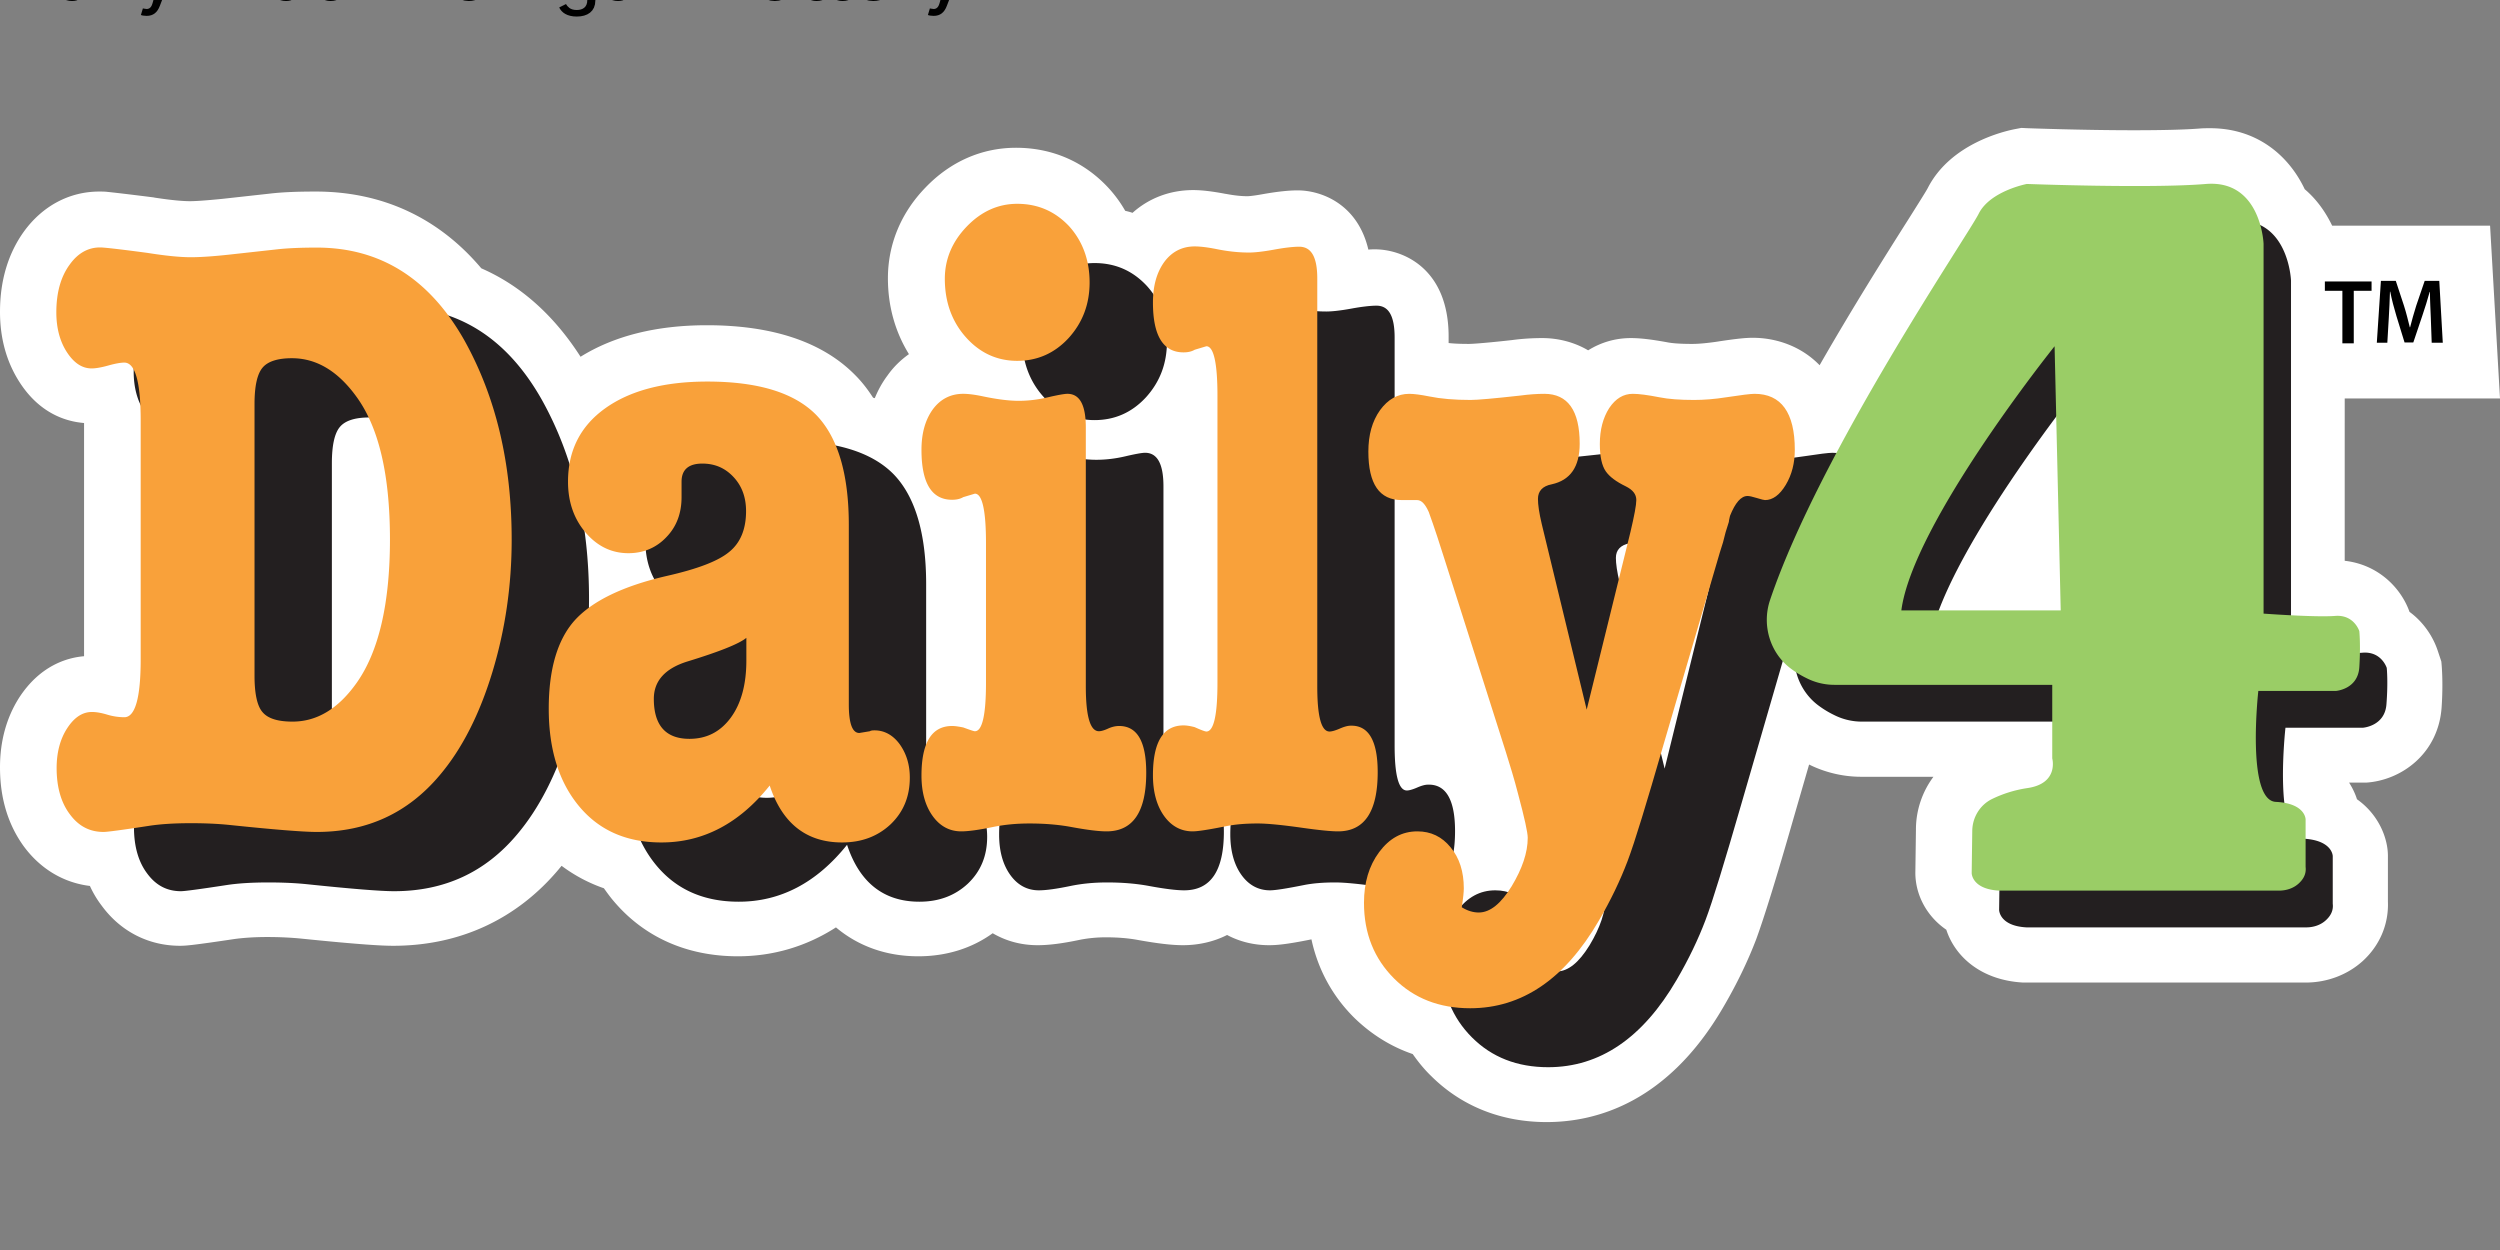 <svg xmlns="http://www.w3.org/2000/svg" viewBox="0 0 529.167 264.583"><rect x="0" y="0" width="529.167" height="264.583" fill="#808080" stroke="none"/><path fill="#fff" d="m516.378 138.902-.371-1.112c-.989-3.027-3.027-6.116-5.993-8.279-1.792-5.066-6.61-10.008-13.716-10.811V84.348h32.869l-2.1-36.575h-33.425c-1.421-2.965-3.336-5.622-5.808-7.723-3.46-7.29-10.256-12.912-20.017-12.912-.68 0-1.421 0-2.163.062-3.089.247-7.908.37-14.024.37-10.874 0-22.366-.432-22.49-.432l-1.297-.062-1.297.247c-2.224.433-13.716 3.028-18.535 12.542-.432.803-2.347 3.83-4.14 6.673-4.695 7.414-11.676 18.473-18.72 30.767-3.953-4.077-9.267-5.807-14.147-5.807-1.298 0-3.09.123-7.847.865-1.791.247-3.46.432-5.004.432-2.966 0-4.387-.185-5.066-.309-3.337-.618-5.808-.926-7.908-.926-3.275 0-6.364.926-9.02 2.594-3.028-1.791-6.488-2.594-9.7-2.594-2.04 0-4.202.123-6.488.432-7.228.803-8.896.803-9.082.803-1.791 0-3.212-.062-4.263-.185v-1.36c0-14.58-9.823-18.472-15.569-18.472-.432 0-.927 0-1.42.061-2.287-9.761-10.071-12.541-14.952-12.541-1.915 0-4.263.247-7.414.803-2.348.432-3.213.432-3.213.432-1.42 0-2.965-.185-4.572-.494h-.062c-2.594-.494-4.88-.803-6.857-.803-4.881 0-9.33 1.668-12.851 4.819-.494-.185-1.05-.31-1.545-.433a26.762 26.762 0 0 0-3.521-4.819c-5.128-5.56-11.924-8.526-19.585-8.526-7.229 0-13.901 2.904-19.215 8.465-5.19 5.375-7.908 12.047-7.908 19.152 0 5.931 1.545 11.368 4.449 16.064-1.73 1.235-3.275 2.718-4.572 4.571-1.112 1.483-1.977 3.09-2.657 4.758-.124-.062-.247-.062-.37-.124-1.113-1.73-2.348-3.336-3.77-4.757-6.857-6.982-17.422-10.565-31.385-10.565-10.75 0-19.709 2.286-26.752 6.673-5.622-8.774-12.665-15.075-21.006-18.72-9.02-10.689-20.944-16.25-35.03-16.25-3.893 0-7.044.124-9.7.433l-10.07 1.112c-3.708.371-5.808.495-6.859.495-1.173 0-3.398-.124-7.414-.742l-.308-.062c-4.881-.617-8.032-.988-9.824-1.173-.556-.062-1.112-.062-1.668-.062-6.302 0-11.986 3.027-15.94 8.464C1.73 53.643 0 59.389 0 65.999c0 5.56 1.36 10.503 4.016 14.704 4.325 6.858 10.009 8.526 13.777 8.835v49.364c-3.707.31-9.39 2.04-13.777 8.835C1.359 151.938 0 156.881 0 162.442c0 6.548 1.73 12.17 5.066 16.743 3.522 4.757 8.403 7.66 13.963 8.34a21.573 21.573 0 0 0 2.471 4.14c4.016 5.498 9.947 8.526 16.62 8.526 1.235 0 2.78-.124 11.43-1.421 1.791-.248 4.139-.433 7.043-.433 2.595 0 4.942.124 6.92.309 13.283 1.36 17.607 1.545 19.708 1.545 14.086 0 26.196-5.623 35.092-16.25.186-.246.371-.432.556-.679a32.85 32.85 0 0 0 8.959 4.757c.618.865 1.236 1.73 1.915 2.534 6.487 7.784 15.631 11.862 26.443 11.862 7.476 0 14.519-2.1 20.759-6.117 4.695 3.954 10.627 6.117 17.423 6.117 5.93 0 11.306-1.668 15.754-4.881 2.842 1.668 6.055 2.533 9.515 2.533 2.41 0 5.313-.37 9.082-1.174a28.933 28.933 0 0 1 5.375-.494c2.471 0 4.757.185 6.734.556 4.14.741 7.167 1.112 9.576 1.112 3.151 0 6.426-.68 9.33-2.162 2.656 1.42 5.683 2.162 8.896 2.162 1.421 0 3.522-.124 8.959-1.236 1.359 6.302 4.386 11.924 8.958 16.496 3.583 3.522 7.785 6.179 12.48 7.785 1.174 1.668 2.471 3.274 3.954 4.695 6.425 6.364 14.828 9.7 24.404 9.7 10.565 0 25.64-4.201 37.317-24.219 2.904-4.942 5.251-9.823 7.043-14.518 1.606-4.387 4.201-12.666 7.785-25.208l3.398-11.738c.061.061.185.061.247.123a24.911 24.911 0 0 0 10.75 2.472h15.322a18.691 18.691 0 0 0-3.707 11.182l-.124 9.144c0 4.448 2.225 9.082 6.55 12.048 1.853 5.684 7.351 10.688 16.248 11.182H488.02c4.51 0 8.834-1.606 12.109-4.572 3.583-3.274 5.499-7.784 5.313-12.542v-9.7c0-3.706-1.915-8.71-6.549-11.985-.37-1.174-.926-2.348-1.668-3.522h3.645c7.414-.494 15.26-6.116 15.94-15.94.37-5.498 0-9.082-.062-9.7z"/><g fill="#231f20"><path d="M124.677 126.731c0 9.762-1.36 19.091-4.078 28.05-2.718 8.958-6.425 16.248-11.12 21.809-6.735 8.031-15.384 12.047-26.073 12.047-2.842 0-9.02-.494-18.473-1.483-2.41-.247-5.128-.37-8.155-.37-3.522 0-6.425.185-8.835.556-5.622.865-8.835 1.297-9.638 1.297-2.965 0-5.313-1.235-7.167-3.768-1.853-2.472-2.78-5.746-2.78-9.762 0-3.275.742-6.117 2.224-8.403 1.483-2.285 3.213-3.46 5.252-3.46.927 0 1.977.186 3.213.557a12.75 12.75 0 0 0 3.645.556c2.286 0 3.46-4.078 3.46-12.233v-50.6c0-8.155-1.174-12.233-3.46-12.233-.742 0-1.854.185-3.398.618-1.545.432-2.719.618-3.522.618-2.039 0-3.769-1.174-5.251-3.46-1.483-2.286-2.225-5.128-2.225-8.402 0-4.14.927-7.538 2.842-10.133 1.854-2.595 4.263-3.83 7.105-3.583 1.545.123 4.634.494 9.268 1.112 3.892.618 6.92.927 9.267.927 2.039 0 4.757-.186 8.155-.556l10.07-1.113c2.225-.247 5.005-.37 8.403-.37 13.407 0 23.787 6.487 31.2 19.523 6.735 11.986 10.071 26.072 10.071 42.26zm-25.763 0c0-13.654-2.348-23.662-7.044-30.15-3.954-5.498-8.525-8.217-13.715-8.217-3.028 0-5.128.68-6.24 2.04-1.112 1.358-1.668 3.891-1.668 7.66v57.52c0 3.768.556 6.363 1.668 7.66 1.112 1.36 3.212 2.04 6.363 2.04 5.19 0 9.7-2.719 13.592-8.218 4.696-6.61 7.044-16.743 7.044-30.335zM208.948 177.146c0 4.016-1.359 7.29-4.077 9.885-2.719 2.533-6.117 3.83-10.256 3.83-7.538 0-12.666-4.015-15.322-12.047-6.426 8.032-14.087 12.047-22.922 12.047-7.352 0-13.16-2.533-17.422-7.66-4.263-5.129-6.426-11.986-6.426-20.636 0-8.402 1.854-14.642 5.499-18.72 3.707-4.078 10.132-7.229 19.461-9.39 6.55-1.484 10.936-3.152 13.284-5.129 2.347-1.915 3.521-4.819 3.521-8.588 0-2.903-.865-5.313-2.656-7.228-1.792-1.915-3.954-2.842-6.611-2.842-2.904 0-4.387 1.297-4.387 3.83v3.275c0 3.398-1.05 6.24-3.212 8.464-2.1 2.224-4.82 3.398-8.032 3.398-3.583 0-6.61-1.483-9.082-4.387-2.471-2.903-3.707-6.487-3.707-10.75 0-6.549 2.595-11.738 7.846-15.507 5.252-3.769 12.48-5.684 21.624-5.684 10.75 0 18.411 2.348 23.045 7.043 4.572 4.696 6.92 12.48 6.92 23.292v37.996c0 4.016.741 6.055 2.224 6.055l2.224-.37c.185-.124.494-.186.989-.186 2.1 0 3.892.988 5.313 2.904 1.483 1.915 2.162 4.263 2.162 7.105zm-34.598-24.837v-4.819c-1.483 1.236-5.622 2.904-12.48 5.005-4.757 1.482-7.105 4.139-7.105 7.908 0 5.622 2.533 8.464 7.537 8.464 3.646 0 6.55-1.483 8.774-4.51 2.162-2.966 3.274-6.982 3.274-12.048zM259.054 176.034c0 8.278-2.78 12.418-8.403 12.418-1.668 0-4.139-.309-7.475-.927-2.657-.494-5.622-.741-8.835-.741-2.78 0-5.313.247-7.723.741-2.966.618-5.19.927-6.734.927-2.472 0-4.51-1.112-6.055-3.275-1.545-2.162-2.348-5.004-2.348-8.526 0-6.981 2.163-10.503 6.487-10.503.618 0 1.421.124 2.348.31 1.36.494 2.224.803 2.472.803 1.544 0 2.347-3.399 2.347-10.256V127.41c0-6.92-.803-10.441-2.347-10.441l-2.472.741c-.618.37-1.42.556-2.348.556-4.324 0-6.487-3.522-6.487-10.565 0-3.521.803-6.363 2.41-8.588 1.606-2.162 3.769-3.274 6.425-3.274 1.112 0 2.533.185 4.263.556 2.966.618 5.437.927 7.476.927 2.039 0 4.078-.247 6.178-.742 2.1-.494 3.522-.741 4.14-.741 2.594 0 3.892 2.348 3.892 7.105v54.801c0 6.364.927 9.515 2.78 9.515.433 0 1.112-.186 1.915-.557.803-.37 1.607-.556 2.348-.556 3.769 0 5.746 3.275 5.746 9.886zM247.006 72.3c0 4.635-1.483 8.527-4.448 11.801-2.966 3.213-6.61 4.82-10.874 4.82-4.263 0-7.908-1.669-10.874-5.005-2.965-3.336-4.448-7.476-4.448-12.356 0-4.14 1.545-7.847 4.634-11.06 3.089-3.212 6.672-4.819 10.688-4.819 4.387 0 8.032 1.607 10.997 4.758 2.904 3.15 4.325 7.105 4.325 11.862zM307.986 175.91c0 8.34-2.78 12.542-8.403 12.542-1.483 0-3.954-.247-7.476-.741-4.324-.618-7.475-.927-9.514-.927-2.595 0-4.757.185-6.61.556-3.708.741-6.055 1.112-7.168 1.112-2.47 0-4.51-1.112-6.054-3.275-1.545-2.162-2.348-5.066-2.348-8.587 0-7.044 2.162-10.565 6.487-10.565.618 0 1.421.123 2.348.37 1.36.618 2.224.927 2.471.927 1.545 0 2.348-3.398 2.348-10.256V96.211c0-6.92-.803-10.442-2.348-10.442l-2.471.742c-.618.37-1.421.556-2.348.556-4.325 0-6.487-3.522-6.487-10.565 0-3.521.803-6.363 2.41-8.588 1.606-2.162 3.768-3.274 6.425-3.274 1.174 0 2.718.185 4.572.556 2.41.494 4.695.741 6.92.741 1.173 0 2.965-.185 5.313-.618 2.347-.432 4.14-.617 5.313-.617 2.595 0 3.83 2.224 3.83 6.734v86.372c0 6.363.865 9.514 2.595 9.514.433 0 1.174-.185 2.163-.618.988-.432 1.73-.617 2.286-.617 3.83-.124 5.746 3.212 5.746 9.823z"/><path d="M396.273 107.702c0 2.78-.618 5.252-1.916 7.414-1.297 2.163-2.78 3.213-4.386 3.213-.186 0-.742-.124-1.73-.433-.989-.309-1.606-.432-1.977-.432-1.36 0-2.595 1.42-3.707 4.201-.185.741-.247 1.174-.247 1.298l-.68 2.162-.556 2.162-.68 2.163-11.862 40.9c-3.521 12.17-5.993 20.326-7.537 24.404-1.545 4.077-3.584 8.34-6.117 12.665-7.166 12.295-16.248 18.473-27.184 18.473-6.549 0-11.924-2.1-16.125-6.302-4.201-4.2-6.364-9.514-6.364-16.001 0-4.263 1.05-7.847 3.213-10.75 2.162-2.904 4.819-4.387 8.093-4.387 2.842 0 5.19 1.112 7.044 3.398 1.853 2.224 2.78 5.128 2.78 8.65 0 .74-.124 2.038-.433 4.015 1.174.742 2.41 1.112 3.584 1.112 2.41 0 4.695-1.853 6.981-5.56 2.224-3.707 3.398-7.105 3.398-10.256 0-1.112-.68-4.201-2.039-9.267-.803-3.151-1.73-6.117-2.594-8.897l-12.851-40.406c-1.112-3.521-2.224-6.981-3.46-10.38-.741-1.667-1.545-2.532-2.471-2.532h-3.275c-4.695 0-7.043-3.398-7.043-10.256 0-3.522.803-6.425 2.471-8.773 1.668-2.286 3.707-3.46 6.179-3.46.988 0 2.41.185 4.263.556 2.41.494 5.313.741 8.71.741 1.484 0 4.943-.308 10.504-.926 1.853-.247 3.522-.371 5.128-.371 4.942 0 7.476 3.522 7.476 10.565 0 4.88-1.978 7.723-5.932 8.588-1.915.37-2.903 1.42-2.903 3.089 0 1.235.247 2.965.803 5.313l9.514 39.294 9.268-37.626c.803-3.398 1.235-5.684 1.235-6.734 0-1.236-.741-2.163-2.224-2.904-2.039-.988-3.46-2.039-4.263-3.213-.803-1.173-1.235-3.089-1.235-5.745 0-3.028.68-5.56 1.977-7.6 1.359-2.038 3.027-3.027 5.004-3.027 1.297 0 3.15.247 5.684.741 1.853.371 4.263.556 7.29.556 2.1 0 4.387-.185 6.735-.556 3.212-.494 5.251-.741 6.054-.741 5.56 0 8.403 3.954 8.403 11.862z"/></g><g fill="#f9a13a"><path d="M108.305 114.19c0 9.761-1.36 19.09-4.078 28.049-2.718 8.958-6.425 16.248-11.12 21.809-6.735 8.032-15.385 12.047-26.073 12.047-2.842 0-9.02-.494-18.473-1.482-2.41-.247-5.128-.371-8.155-.371-3.522 0-6.426.185-8.835.556-5.622.865-8.835 1.297-9.638 1.297-2.966 0-5.314-1.235-7.167-3.768-1.853-2.472-2.78-5.746-2.78-9.762 0-3.274.741-6.116 2.224-8.402 1.483-2.286 3.213-3.46 5.251-3.46.927 0 1.978.185 3.213.556a12.75 12.75 0 0 0 3.645.556c2.286 0 3.46-4.078 3.46-12.233v-50.6c0-8.155-1.174-12.233-3.46-12.233-.741 0-1.853.186-3.398.618-1.544.433-2.718.618-3.521.618-2.04 0-3.769-1.174-5.252-3.46-1.483-2.286-2.224-5.128-2.224-8.402 0-4.14.927-7.538 2.842-10.133 1.853-2.595 4.263-3.83 7.105-3.583 1.545.124 4.634.494 9.267 1.112 3.893.618 6.92.927 9.268.927 2.039 0 4.757-.186 8.155-.556l10.07-1.112c2.225-.247 5.005-.371 8.403-.371 13.407 0 23.786 6.487 31.2 19.523 6.734 12.048 10.07 26.072 10.07 42.26zm-25.764 0c0-13.655-2.347-23.663-7.043-30.15-3.954-5.5-8.526-8.217-13.716-8.217-3.027 0-5.127.68-6.24 2.038-1.112 1.36-1.668 3.893-1.668 7.661v57.52c0 3.769.556 6.363 1.668 7.66 1.113 1.36 3.213 2.04 6.364 2.04 5.19 0 9.7-2.719 13.592-8.217 4.634-6.55 7.043-16.682 7.043-30.336zM192.576 164.604c0 4.016-1.36 7.29-4.078 9.885-2.718 2.533-6.116 3.83-10.256 3.83-7.537 0-12.665-4.015-15.322-12.047-6.425 8.032-14.086 12.048-22.921 12.048-7.352 0-13.16-2.533-17.423-7.661-4.263-5.128-6.425-11.986-6.425-20.636 0-8.402 1.853-14.642 5.499-18.72 3.707-4.077 10.132-7.228 19.461-9.39 6.55-1.484 10.936-3.152 13.283-5.129 2.348-1.915 3.522-4.819 3.522-8.587 0-2.904-.865-5.314-2.657-7.229-1.791-1.915-3.954-2.842-6.61-2.842-2.904 0-4.387 1.297-4.387 3.83v3.275c0 3.398-1.05 6.24-3.213 8.464-2.1 2.224-4.819 3.398-8.031 3.398-3.584 0-6.611-1.483-9.082-4.386-2.472-2.904-3.707-6.488-3.707-10.75 0-6.55 2.595-11.74 7.846-15.508 5.252-3.769 12.48-5.684 21.624-5.684 10.75 0 18.411 2.348 23.045 7.043 4.572 4.696 6.92 12.48 6.92 23.292v37.996c0 4.016.74 6.055 2.224 6.055l2.224-.37c.185-.124.494-.186.988-.186 2.1 0 3.893.989 5.314 2.904 1.42 1.977 2.162 4.325 2.162 7.105zm-34.598-24.775v-4.819c-1.483 1.236-5.622 2.904-12.48 5.004-4.758 1.483-7.105 4.14-7.105 7.909 0 5.622 2.533 8.464 7.537 8.464 3.645 0 6.55-1.483 8.773-4.51 2.163-2.966 3.275-6.982 3.275-12.048zM242.62 163.554c0 8.278-2.78 12.418-8.403 12.418-1.668 0-4.14-.31-7.475-.927-2.657-.494-5.623-.741-8.835-.741-2.78 0-5.314.247-7.723.741-2.966.618-5.19.927-6.734.927-2.472 0-4.51-1.112-6.055-3.275-1.545-2.162-2.348-5.004-2.348-8.526 0-6.981 2.163-10.503 6.487-10.503.618 0 1.421.124 2.348.31 1.36.494 2.224.802 2.471.802 1.545 0 2.348-3.398 2.348-10.255V114.93c0-6.92-.803-10.441-2.348-10.441l-2.47.741c-.619.37-1.422.556-2.349.556-4.324 0-6.487-3.522-6.487-10.565 0-3.521.803-6.363 2.41-8.588 1.606-2.162 3.768-3.274 6.425-3.274 1.112 0 2.533.185 4.263.556 2.966.618 5.437.927 7.476.927 2.039 0 4.077-.247 6.178-.742 2.1-.494 3.522-.741 4.14-.741 2.594 0 3.892 2.348 3.892 7.105v54.801c0 6.364.926 9.514 2.78 9.514.432 0 1.112-.185 1.915-.556.803-.37 1.607-.556 2.348-.556 3.83 0 5.746 3.275 5.746 9.886zM230.634 59.76c0 4.633-1.483 8.525-4.448 11.8-2.966 3.212-6.611 4.819-10.874 4.819-4.263 0-7.908-1.669-10.874-5.005-2.965-3.336-4.448-7.476-4.448-12.356 0-4.14 1.544-7.847 4.633-11.06 3.09-3.212 6.673-4.818 10.689-4.818 4.386 0 8.032 1.606 10.997 4.757 2.842 3.15 4.325 7.167 4.325 11.862zM291.613 163.43c0 8.34-2.78 12.542-8.402 12.542-1.483 0-3.954-.247-7.476-.742-4.325-.617-7.476-.926-9.514-.926-2.595 0-4.758.185-6.611.556-3.707.741-6.055 1.112-7.167 1.112-2.471 0-4.51-1.112-6.055-3.275-1.544-2.162-2.347-5.066-2.347-8.587 0-7.044 2.162-10.565 6.487-10.565.618 0 1.42.123 2.348.37 1.359.618 2.224.927 2.47.927 1.545 0 2.349-3.398 2.349-10.256V83.731c0-6.92-.804-10.442-2.348-10.442l-2.471.742c-.618.37-1.421.556-2.348.556-4.325 0-6.487-3.522-6.487-10.565 0-3.522.803-6.364 2.41-8.588 1.606-2.162 3.768-3.274 6.425-3.274 1.173 0 2.718.185 4.571.556 2.41.494 4.696.741 6.92.741 1.174 0 2.966-.185 5.313-.618 2.348-.432 4.14-.617 5.314-.617 2.595 0 3.83 2.224 3.83 6.734v86.372c0 6.363.865 9.514 2.595 9.514.433 0 1.174-.185 2.162-.618.989-.432 1.73-.617 2.286-.617 3.83-.124 5.746 3.212 5.746 9.823z"/><path d="M379.9 95.222c0 2.78-.618 5.252-1.915 7.414-1.297 2.162-2.78 3.213-4.387 3.213-.185 0-.74-.124-1.73-.433-.988-.309-1.606-.432-1.976-.432-1.36 0-2.595 1.42-3.707 4.201-.186.741-.248 1.174-.248 1.297l-.68 2.163-.555 2.162-.68 2.163-11.986 40.9c-3.521 12.17-5.993 20.326-7.537 24.404-1.545 4.077-3.583 8.34-6.117 12.665-7.166 12.295-16.248 18.473-27.184 18.473-6.549 0-11.924-2.1-16.125-6.302-4.201-4.201-6.364-9.514-6.364-16.001 0-4.263 1.05-7.847 3.213-10.75 2.162-2.904 4.82-4.387 8.094-4.387 2.842 0 5.19 1.112 7.043 3.398 1.853 2.224 2.78 5.128 2.78 8.65 0 .74-.124 2.038-.433 4.015 1.174.742 2.41 1.112 3.584 1.112 2.41 0 4.695-1.853 6.981-5.56 2.224-3.707 3.398-7.105 3.398-10.256 0-1.112-.68-4.201-2.038-9.267-.804-3.151-1.73-6.117-2.595-8.897l-12.851-40.406c-1.112-3.521-2.224-6.981-3.46-10.38-.741-1.667-1.544-2.532-2.471-2.532H296.679c-4.695 0-7.043-3.398-7.043-10.256 0-3.522.803-6.425 2.471-8.773 1.669-2.286 3.707-3.46 6.179-3.46.988 0 2.41.185 4.263.556 2.41.494 5.313.741 8.711.741 1.483 0 4.943-.309 10.503-.926 1.853-.247 3.522-.371 5.128-.371 4.943 0 7.476 3.522 7.476 10.565 0 4.88-1.977 7.723-5.932 8.588-1.915.37-2.903 1.42-2.903 3.089 0 1.235.247 2.965.803 5.313l9.514 39.294 9.268-37.626c.803-3.398 1.235-5.684 1.235-6.734 0-1.236-.741-2.163-2.224-2.904-2.039-.989-3.46-2.039-4.263-3.213-.803-1.174-1.235-3.089-1.235-5.745 0-3.028.68-5.56 1.977-7.6 1.359-2.039 3.027-3.027 5.004-3.027 1.297 0 3.15.247 5.684.741 1.853.371 4.263.556 7.29.556 2.1 0 4.387-.185 6.735-.556 3.212-.494 5.251-.741 6.054-.741 5.622 0 8.526 3.954 8.526 11.862z"/></g><path fill="#231f20" d="M505.195 141.374s-1.112-3.584-5.19-3.213c-4.077.309-15.075-.494-15.075-.494V59.388s-.494-13.592-12.17-12.665c-11.678.988-37.935 0-37.935 0s-7.785 1.483-10.194 6.302c-2.348 4.695-33.672 50.6-44.175 81.8-1.791 5.375.062 11.368 4.634 14.642.927.68 2.039 1.36 3.336 1.977a12.976 12.976 0 0 0 5.684 1.298h46.09v15.569s1.483 5.375-5.375 6.302a25.803 25.803 0 0 0-7.352 2.286c-2.533 1.235-4.14 3.83-4.201 6.672l-.124 9.02s0 3.398 5.808 3.707h59.187c1.545 0 3.09-.494 4.201-1.544.865-.803 1.607-1.916 1.421-3.46v-10.07s0-3.399-6.301-3.708c-6.302-.308-3.707-23.477-3.707-23.477h16.372s4.695-.309 5.004-5.004c.371-4.758.062-7.661.062-7.661zm-96.937-4.387c2.41-18.473 32.436-55.913 32.436-55.913l1.298 55.913z"/><path fill="#9acd66" d="M499.388 133.59s-1.113-3.584-5.19-3.214c-4.078.31-15.075-.494-15.075-.494V51.604s-.494-13.592-12.171-12.666c-11.677.989-37.935 0-37.935 0s-7.784 1.483-10.194 6.302c-2.348 4.696-33.671 50.6-44.174 81.8-1.792 5.375.062 11.368 4.633 14.643.927.68 2.04 1.359 3.337 1.977a12.976 12.976 0 0 0 5.684 1.297h46.09v15.57s1.482 5.374-5.376 6.301a25.803 25.803 0 0 0-7.352 2.286c-2.533 1.236-4.14 3.83-4.201 6.673l-.124 9.02s0 3.398 5.808 3.707h59.25c1.544 0 3.088-.495 4.2-1.545.866-.803 1.607-1.915 1.422-3.46v-10.07s0-3.398-6.302-3.707c-6.302-.31-3.707-23.478-3.707-23.478h16.372s4.696-.308 5.005-5.004c.308-4.757 0-7.66 0-7.66zm-96.937-4.387c2.41-18.473 32.436-55.914 32.436-55.914l1.297 55.914z"/><path d="M495.804 61.55h-3.707v-1.976h9.885v1.977h-3.768v11.12h-2.41zM514.524 67.297c-.062-1.669-.185-3.707-.185-5.5h-.062c-.432 1.607-.988 3.337-1.544 5.005l-1.916 5.684h-1.853l-1.73-5.622c-.494-1.668-.989-3.46-1.298-5.128h-.061c-.062 1.73-.124 3.769-.247 5.56l-.31 5.252h-2.224l.865-13.098h3.151l1.73 5.252c.495 1.544.865 3.089 1.236 4.572h.062c.37-1.421.803-3.028 1.297-4.572l1.792-5.252h3.089l.741 13.098h-2.347z"/><title>Daily 4 at Michigan Lottery</title><desc>Play MI Daily 4 online and check Daily 4 results and winning numbers at https://lotterywhiz.com/us/mi/daily-4</desc><a href="https://lotterywhiz.com/us/mi/daily-4" target="_blank">Daily 4 at Michigan Lottery</a></svg>